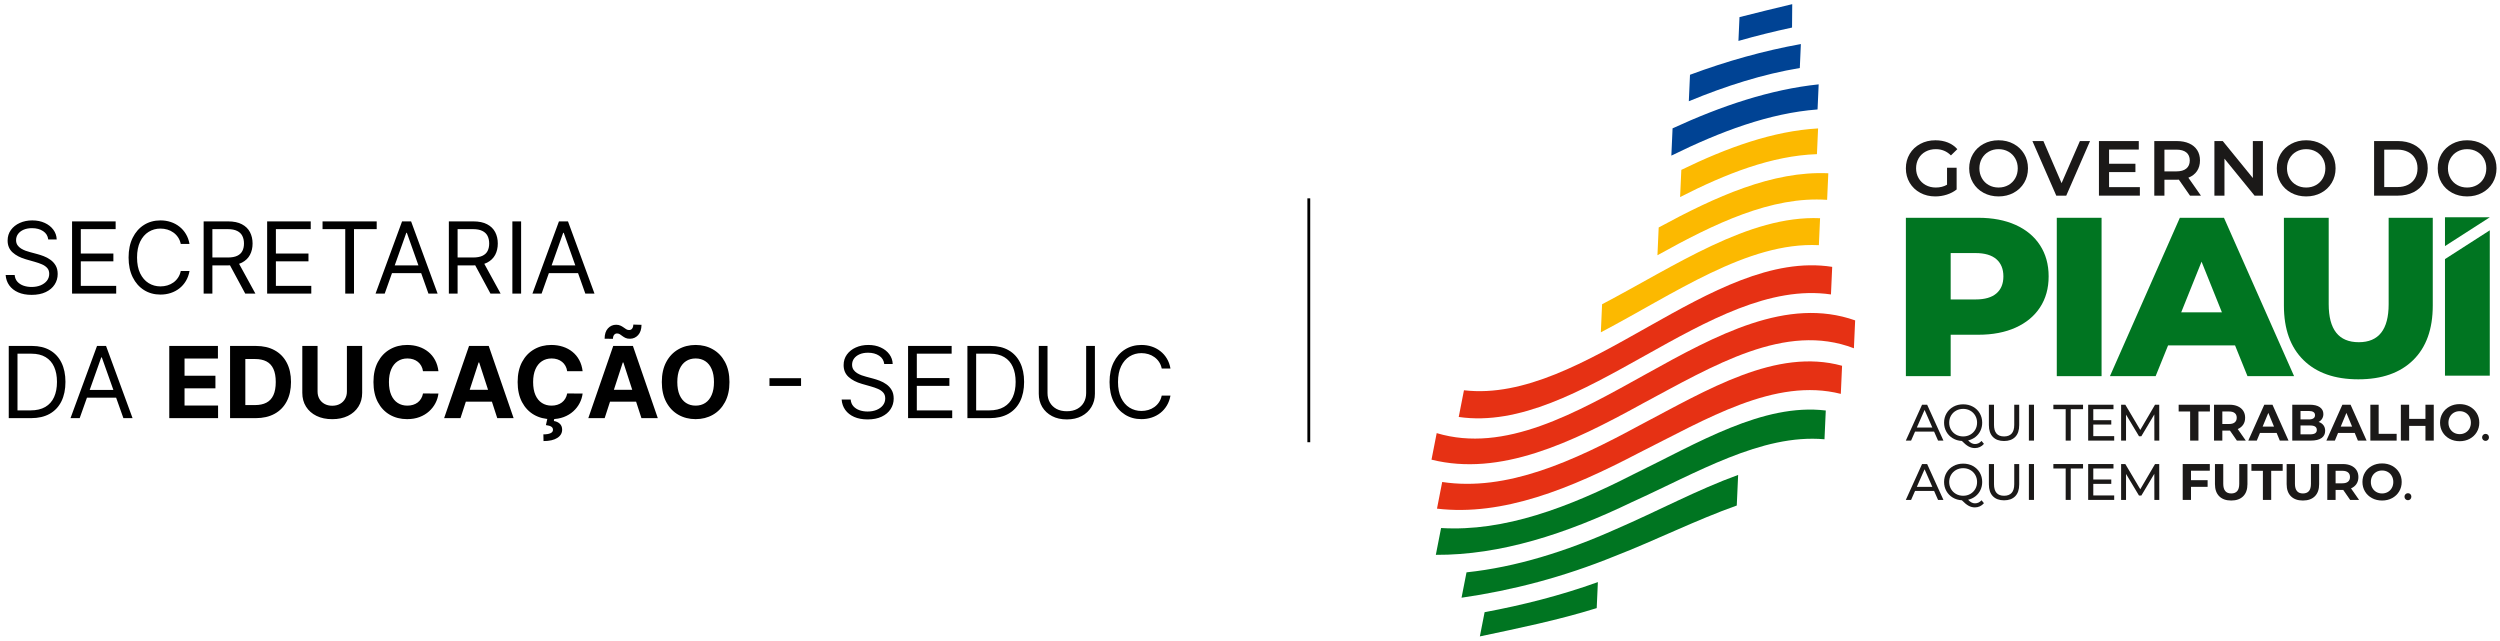 <svg width="281" height="72" viewBox="0 0 281 72" fill="none" xmlns="http://www.w3.org/2000/svg">
<path d="M5.422 26.913C5.374 26.511 5.181 26.199 4.843 25.977C4.505 25.755 4.09 25.645 3.599 25.645C3.239 25.645 2.925 25.703 2.655 25.819C2.388 25.935 2.18 26.095 2.029 26.298C1.881 26.502 1.807 26.733 1.807 26.992C1.807 27.209 1.859 27.395 1.962 27.551C2.067 27.704 2.202 27.832 2.366 27.935C2.53 28.035 2.702 28.119 2.881 28.185C3.061 28.248 3.226 28.3 3.377 28.339L4.201 28.561C4.412 28.617 4.647 28.693 4.906 28.791C5.168 28.889 5.418 29.022 5.655 29.192C5.896 29.358 6.094 29.572 6.25 29.834C6.406 30.095 6.484 30.416 6.484 30.797C6.484 31.235 6.369 31.631 6.139 31.985C5.912 32.34 5.579 32.621 5.14 32.83C4.704 33.038 4.174 33.143 3.551 33.143C2.97 33.143 2.466 33.049 2.041 32.861C1.618 32.674 1.285 32.412 1.042 32.077C0.802 31.741 0.666 31.351 0.634 30.907H1.649C1.675 31.214 1.778 31.468 1.958 31.668C2.14 31.867 2.37 32.014 2.647 32.112C2.927 32.207 3.229 32.255 3.551 32.255C3.926 32.255 4.263 32.194 4.562 32.073C4.86 31.948 5.097 31.777 5.271 31.557C5.445 31.335 5.532 31.077 5.532 30.781C5.532 30.511 5.457 30.292 5.307 30.123C5.156 29.954 4.958 29.816 4.712 29.711C4.466 29.605 4.201 29.512 3.916 29.433L2.917 29.148C2.283 28.966 1.781 28.705 1.411 28.367C1.041 28.029 0.856 27.586 0.856 27.04C0.856 26.585 0.979 26.189 1.225 25.851C1.473 25.51 1.806 25.245 2.223 25.058C2.643 24.868 3.112 24.773 3.63 24.773C4.153 24.773 4.618 24.866 5.025 25.054C5.432 25.239 5.754 25.493 5.992 25.815C6.233 26.137 6.359 26.503 6.373 26.913H5.422ZM8.1 33V24.884H12.998V25.755H9.082V28.498H12.744V29.37H9.082V32.128H13.061V33H8.1ZM21.301 27.42H20.318C20.26 27.137 20.158 26.889 20.013 26.675C19.87 26.461 19.696 26.281 19.49 26.136C19.286 25.988 19.06 25.877 18.812 25.803C18.564 25.729 18.305 25.692 18.035 25.692C17.544 25.692 17.099 25.816 16.7 26.065C16.303 26.313 15.988 26.679 15.752 27.162C15.52 27.646 15.404 28.239 15.404 28.942C15.404 29.645 15.52 30.238 15.752 30.721C15.988 31.205 16.303 31.571 16.7 31.819C17.099 32.067 17.544 32.191 18.035 32.191C18.305 32.191 18.564 32.154 18.812 32.081C19.06 32.007 19.286 31.897 19.49 31.752C19.696 31.604 19.87 31.423 20.013 31.209C20.158 30.992 20.26 30.744 20.318 30.464H21.301C21.227 30.878 21.092 31.25 20.896 31.577C20.701 31.905 20.458 32.184 20.167 32.413C19.877 32.641 19.55 32.814 19.188 32.933C18.829 33.051 18.445 33.111 18.035 33.111C17.343 33.111 16.727 32.942 16.188 32.604C15.649 32.266 15.225 31.785 14.916 31.161C14.607 30.538 14.453 29.798 14.453 28.942C14.453 28.086 14.607 27.346 14.916 26.722C15.225 26.099 15.649 25.618 16.188 25.28C16.727 24.942 17.343 24.773 18.035 24.773C18.445 24.773 18.829 24.832 19.188 24.951C19.55 25.07 19.877 25.244 20.167 25.474C20.458 25.701 20.701 25.979 20.896 26.306C21.092 26.631 21.227 27.003 21.301 27.42ZM22.889 33V24.884H25.631C26.265 24.884 26.786 24.992 27.193 25.209C27.6 25.422 27.901 25.717 28.096 26.092C28.292 26.468 28.39 26.894 28.39 27.372C28.39 27.851 28.292 28.275 28.096 28.645C27.901 29.014 27.601 29.305 27.197 29.516C26.793 29.725 26.276 29.829 25.647 29.829H23.428V28.942H25.616C26.049 28.942 26.398 28.878 26.662 28.752C26.929 28.625 27.122 28.445 27.24 28.213C27.362 27.977 27.423 27.697 27.423 27.372C27.423 27.047 27.362 26.763 27.24 26.52C27.119 26.277 26.925 26.09 26.658 25.958C26.391 25.823 26.038 25.755 25.6 25.755H23.872V33H22.889ZM26.709 29.354L28.707 33H27.565L25.6 29.354H26.709ZM30.027 33V24.884H34.926V25.755H31.01V28.498H34.672V29.37H31.01V32.128H34.989V33H30.027ZM36.254 25.755V24.884H42.341V25.755H39.789V33H38.806V25.755H36.254ZM43.242 33H42.212L45.192 24.884H46.207L49.187 33H48.157L45.731 26.168H45.668L43.242 33ZM43.623 29.829H47.776V30.701H43.623V29.829ZM50.451 33V24.884H53.194C53.828 24.884 54.348 24.992 54.755 25.209C55.162 25.422 55.463 25.717 55.659 26.092C55.854 26.468 55.952 26.894 55.952 27.372C55.952 27.851 55.854 28.275 55.659 28.645C55.463 29.014 55.163 29.305 54.759 29.516C54.355 29.725 53.839 29.829 53.21 29.829H50.99V28.942H53.178C53.611 28.942 53.96 28.878 54.224 28.752C54.491 28.625 54.684 28.445 54.803 28.213C54.924 27.977 54.985 27.697 54.985 27.372C54.985 27.047 54.924 26.763 54.803 26.52C54.681 26.277 54.487 26.09 54.22 25.958C53.953 25.823 53.601 25.755 53.162 25.755H51.434V33H50.451ZM54.272 29.354L56.269 33H55.128L53.162 29.354H54.272ZM58.573 24.884V33H57.59V24.884H58.573ZM60.876 33H59.846L62.826 24.884H63.841L66.821 33H65.79L63.365 26.168H63.302L60.876 33ZM61.257 29.829H65.41V30.701H61.257V29.829ZM3.488 47H0.983V38.884H3.599C4.386 38.884 5.06 39.046 5.62 39.371C6.18 39.693 6.609 40.157 6.908 40.762C7.206 41.364 7.356 42.086 7.356 42.926C7.356 43.771 7.205 44.499 6.904 45.11C6.603 45.717 6.164 46.185 5.588 46.513C5.012 46.837 4.312 47 3.488 47ZM1.966 46.128H3.424C4.095 46.128 4.651 45.999 5.093 45.74C5.534 45.481 5.863 45.112 6.079 44.634C6.296 44.156 6.404 43.586 6.404 42.926C6.404 42.271 6.297 41.707 6.083 41.234C5.869 40.758 5.55 40.394 5.124 40.14C4.699 39.884 4.169 39.755 3.535 39.755H1.966V46.128ZM8.956 47H7.925L10.905 38.884H11.92L14.9 47H13.87L11.444 40.168H11.381L8.956 47ZM9.336 43.83H13.489V44.701H9.336V43.83ZM19.026 47V38.884H24.495V40.298H20.742V42.232H24.214V43.647H20.742V45.585H24.511V47H19.026ZM28.736 47H25.859V38.884H28.76C29.577 38.884 30.279 39.046 30.869 39.371C31.458 39.693 31.911 40.157 32.228 40.762C32.548 41.367 32.708 42.091 32.708 42.934C32.708 43.779 32.548 44.506 32.228 45.114C31.911 45.721 31.455 46.188 30.861 46.513C30.269 46.837 29.561 47 28.736 47ZM27.575 45.53H28.665C29.172 45.53 29.599 45.44 29.945 45.26C30.294 45.078 30.555 44.797 30.73 44.416C30.907 44.033 30.995 43.539 30.995 42.934C30.995 42.334 30.907 41.844 30.73 41.464C30.555 41.083 30.295 40.803 29.949 40.623C29.603 40.444 29.176 40.354 28.669 40.354H27.575V45.53ZM38.992 38.884H40.708V44.154C40.708 44.746 40.567 45.264 40.284 45.708C40.004 46.152 39.612 46.498 39.107 46.746C38.602 46.992 38.014 47.115 37.343 47.115C36.67 47.115 36.08 46.992 35.576 46.746C35.071 46.498 34.679 46.152 34.399 45.708C34.119 45.264 33.979 44.746 33.979 44.154V38.884H35.695V44.008C35.695 44.317 35.762 44.592 35.897 44.832C36.034 45.073 36.227 45.261 36.475 45.399C36.724 45.536 37.013 45.605 37.343 45.605C37.676 45.605 37.966 45.536 38.211 45.399C38.46 45.261 38.651 45.073 38.786 44.832C38.923 44.592 38.992 44.317 38.992 44.008V38.884ZM49.281 41.725H47.545C47.514 41.501 47.449 41.301 47.351 41.127C47.253 40.95 47.128 40.799 46.975 40.675C46.822 40.551 46.644 40.456 46.444 40.389C46.245 40.324 46.03 40.291 45.798 40.291C45.378 40.291 45.012 40.395 44.7 40.603C44.388 40.81 44.146 41.111 43.975 41.507C43.803 41.901 43.717 42.379 43.717 42.942C43.717 43.52 43.803 44.007 43.975 44.4C44.149 44.794 44.392 45.091 44.704 45.292C45.016 45.493 45.376 45.593 45.786 45.593C46.016 45.593 46.228 45.563 46.424 45.502C46.622 45.441 46.798 45.353 46.951 45.236C47.104 45.117 47.231 44.974 47.331 44.804C47.434 44.635 47.506 44.443 47.545 44.226L49.281 44.234C49.236 44.606 49.124 44.966 48.944 45.312C48.767 45.655 48.528 45.963 48.227 46.235C47.928 46.505 47.572 46.719 47.157 46.877C46.745 47.033 46.279 47.111 45.758 47.111C45.034 47.111 44.387 46.947 43.816 46.62C43.248 46.292 42.799 45.818 42.469 45.197C42.141 44.576 41.977 43.824 41.977 42.942C41.977 42.057 42.144 41.304 42.477 40.683C42.809 40.062 43.261 39.589 43.832 39.264C44.403 38.936 45.045 38.773 45.758 38.773C46.228 38.773 46.664 38.839 47.066 38.971C47.47 39.103 47.828 39.296 48.14 39.549C48.452 39.8 48.705 40.108 48.901 40.473C49.099 40.837 49.226 41.255 49.281 41.725ZM51.758 47H49.919L52.721 38.884H54.933L57.731 47H55.892L53.859 40.738H53.795L51.758 47ZM51.643 43.81H55.987V45.149H51.643V43.81ZM65.487 41.725H63.752C63.72 41.501 63.655 41.301 63.557 41.127C63.46 40.95 63.334 40.799 63.181 40.675C63.028 40.551 62.851 40.456 62.65 40.389C62.452 40.324 62.236 40.291 62.004 40.291C61.584 40.291 61.218 40.395 60.906 40.603C60.594 40.81 60.352 41.111 60.181 41.507C60.009 41.901 59.923 42.379 59.923 42.942C59.923 43.52 60.009 44.007 60.181 44.4C60.355 44.794 60.598 45.091 60.91 45.292C61.222 45.493 61.582 45.593 61.992 45.593C62.222 45.593 62.434 45.563 62.63 45.502C62.828 45.441 63.004 45.353 63.157 45.236C63.31 45.117 63.437 44.974 63.538 44.804C63.641 44.635 63.712 44.443 63.752 44.226L65.487 44.234C65.442 44.606 65.33 44.966 65.15 45.312C64.974 45.655 64.734 45.963 64.433 46.235C64.135 46.505 63.778 46.719 63.363 46.877C62.951 47.033 62.485 47.111 61.964 47.111C61.24 47.111 60.593 46.947 60.022 46.62C59.454 46.292 59.005 45.818 58.675 45.197C58.347 44.576 58.183 43.824 58.183 42.942C58.183 42.057 58.35 41.304 58.683 40.683C59.016 40.062 59.467 39.589 60.038 39.264C60.609 38.936 61.251 38.773 61.964 38.773C62.434 38.773 62.87 38.839 63.272 38.971C63.676 39.103 64.034 39.296 64.346 39.549C64.658 39.8 64.911 40.108 65.107 40.473C65.305 40.837 65.432 41.255 65.487 41.725ZM61.54 46.976H62.317L62.254 47.321C62.526 47.363 62.748 47.465 62.919 47.626C63.094 47.787 63.182 48.007 63.185 48.284C63.187 48.678 63.005 48.991 62.638 49.223C62.271 49.458 61.755 49.576 61.092 49.576L61.076 48.823C61.409 48.823 61.67 48.782 61.857 48.7C62.047 48.621 62.147 48.497 62.154 48.328C62.16 48.166 62.098 48.044 61.968 47.959C61.839 47.874 61.636 47.815 61.362 47.781L61.54 46.976ZM67.964 47H66.125L68.927 38.884H71.139L73.937 47H72.098L70.065 40.738H70.001L67.964 47ZM67.849 43.81H72.193V45.149H67.849V43.81ZM68.896 38.083L67.96 38.071C67.96 37.566 68.085 37.179 68.333 36.91C68.581 36.64 68.886 36.504 69.248 36.502C69.433 36.502 69.592 36.532 69.724 36.593C69.856 36.651 69.976 36.72 70.085 36.799C70.193 36.878 70.296 36.948 70.394 37.009C70.491 37.067 70.597 37.096 70.711 37.096C70.864 37.094 70.98 37.037 71.059 36.926C71.141 36.812 71.182 36.664 71.182 36.482L72.106 36.51C72.1 37.009 71.974 37.395 71.725 37.667C71.477 37.936 71.173 38.072 70.814 38.075C70.618 38.078 70.453 38.049 70.318 37.988C70.186 37.927 70.07 37.858 69.97 37.782C69.869 37.703 69.772 37.633 69.676 37.572C69.581 37.511 69.474 37.481 69.355 37.481C69.218 37.481 69.107 37.535 69.022 37.643C68.938 37.751 68.896 37.898 68.896 38.083ZM81.991 42.942C81.991 43.827 81.823 44.58 81.487 45.201C81.154 45.822 80.7 46.296 80.124 46.623C79.551 46.949 78.906 47.111 78.19 47.111C77.469 47.111 76.822 46.947 76.248 46.62C75.675 46.292 75.222 45.818 74.889 45.197C74.556 44.576 74.389 43.824 74.389 42.942C74.389 42.057 74.556 41.304 74.889 40.683C75.222 40.062 75.675 39.589 76.248 39.264C76.822 38.936 77.469 38.773 78.19 38.773C78.906 38.773 79.551 38.936 80.124 39.264C80.7 39.589 81.154 40.062 81.487 40.683C81.823 41.304 81.991 42.057 81.991 42.942ZM80.251 42.942C80.251 42.368 80.165 41.885 79.993 41.491C79.824 41.098 79.585 40.799 79.276 40.596C78.967 40.392 78.605 40.291 78.19 40.291C77.775 40.291 77.413 40.392 77.104 40.596C76.795 40.799 76.555 41.098 76.383 41.491C76.214 41.885 76.129 42.368 76.129 42.942C76.129 43.515 76.214 43.999 76.383 44.392C76.555 44.786 76.795 45.084 77.104 45.288C77.413 45.491 77.775 45.593 78.19 45.593C78.605 45.593 78.967 45.491 79.276 45.288C79.585 45.084 79.824 44.786 79.993 44.392C80.165 43.999 80.251 43.515 80.251 42.942ZM90.039 42.506V43.378H86.488V42.506H90.039ZM99.389 40.913C99.341 40.511 99.148 40.199 98.81 39.977C98.472 39.755 98.057 39.645 97.566 39.645C97.206 39.645 96.892 39.703 96.623 39.819C96.356 39.935 96.147 40.095 95.996 40.298C95.848 40.502 95.774 40.733 95.774 40.992C95.774 41.209 95.826 41.395 95.929 41.551C96.035 41.704 96.169 41.832 96.333 41.935C96.497 42.035 96.669 42.119 96.848 42.185C97.028 42.248 97.193 42.3 97.344 42.339L98.168 42.561C98.379 42.617 98.615 42.693 98.874 42.791C99.135 42.889 99.385 43.022 99.623 43.191C99.863 43.358 100.061 43.572 100.217 43.834C100.373 44.095 100.451 44.416 100.451 44.797C100.451 45.235 100.336 45.631 100.106 45.985C99.879 46.34 99.546 46.621 99.107 46.83C98.671 47.038 98.142 47.143 97.518 47.143C96.937 47.143 96.434 47.049 96.008 46.861C95.585 46.674 95.253 46.412 95.01 46.077C94.769 45.741 94.633 45.351 94.601 44.907H95.616C95.642 45.214 95.745 45.468 95.925 45.668C96.107 45.867 96.337 46.014 96.615 46.112C96.895 46.207 97.196 46.255 97.518 46.255C97.893 46.255 98.23 46.194 98.529 46.073C98.827 45.949 99.064 45.777 99.238 45.557C99.412 45.336 99.5 45.077 99.5 44.781C99.5 44.511 99.424 44.292 99.274 44.123C99.123 43.954 98.925 43.816 98.679 43.711C98.434 43.605 98.168 43.513 97.883 43.433L96.884 43.148C96.25 42.966 95.748 42.705 95.378 42.367C95.008 42.029 94.823 41.586 94.823 41.039C94.823 40.585 94.946 40.189 95.192 39.851C95.44 39.51 95.773 39.245 96.191 39.058C96.611 38.868 97.08 38.773 97.597 38.773C98.121 38.773 98.586 38.866 98.992 39.054C99.399 39.239 99.722 39.493 99.959 39.815C100.2 40.137 100.327 40.503 100.34 40.913H99.389ZM102.067 47V38.884H106.965V39.755H103.05V42.498H106.712V43.37H103.05V46.128H107.029V47H102.067ZM111.241 47H108.737V38.884H111.352C112.14 38.884 112.813 39.046 113.374 39.371C113.934 39.693 114.363 40.157 114.662 40.762C114.96 41.364 115.109 42.086 115.109 42.926C115.109 43.771 114.959 44.499 114.658 45.11C114.356 45.717 113.918 46.185 113.342 46.513C112.766 46.837 112.066 47 111.241 47ZM109.72 46.128H111.178C111.849 46.128 112.405 45.999 112.846 45.74C113.288 45.481 113.617 45.112 113.833 44.634C114.05 44.156 114.158 43.586 114.158 42.926C114.158 42.271 114.051 41.707 113.837 41.234C113.623 40.758 113.304 40.394 112.878 40.14C112.453 39.884 111.923 39.755 111.289 39.755H109.72V46.128ZM122.084 38.884H123.067V44.258C123.067 44.812 122.937 45.308 122.675 45.744C122.416 46.177 122.05 46.519 121.577 46.77C121.104 47.019 120.549 47.143 119.913 47.143C119.276 47.143 118.721 47.019 118.248 46.77C117.775 46.519 117.408 46.177 117.146 45.744C116.888 45.308 116.758 44.812 116.758 44.258V38.884H117.741V44.178C117.741 44.575 117.828 44.927 118.002 45.236C118.177 45.543 118.425 45.785 118.748 45.962C119.073 46.136 119.461 46.223 119.913 46.223C120.364 46.223 120.753 46.136 121.078 45.962C121.403 45.785 121.651 45.543 121.823 45.236C121.997 44.927 122.084 44.575 122.084 44.178V38.884ZM131.561 41.42H130.578C130.52 41.137 130.419 40.889 130.273 40.675C130.131 40.461 129.956 40.281 129.75 40.136C129.547 39.988 129.321 39.877 129.072 39.803C128.824 39.729 128.565 39.692 128.296 39.692C127.804 39.692 127.359 39.816 126.96 40.065C126.564 40.313 126.248 40.679 126.013 41.162C125.78 41.646 125.664 42.239 125.664 42.942C125.664 43.645 125.78 44.238 126.013 44.721C126.248 45.205 126.564 45.571 126.96 45.819C127.359 46.067 127.804 46.191 128.296 46.191C128.565 46.191 128.824 46.154 129.072 46.081C129.321 46.007 129.547 45.897 129.75 45.752C129.956 45.604 130.131 45.423 130.273 45.209C130.419 44.992 130.52 44.744 130.578 44.464H131.561C131.487 44.878 131.353 45.25 131.157 45.577C130.962 45.905 130.718 46.184 130.428 46.413C130.137 46.641 129.811 46.814 129.449 46.933C129.09 47.051 128.705 47.111 128.296 47.111C127.603 47.111 126.988 46.942 126.449 46.604C125.91 46.266 125.486 45.785 125.177 45.161C124.868 44.538 124.713 43.798 124.713 42.942C124.713 42.086 124.868 41.346 125.177 40.722C125.486 40.099 125.91 39.618 126.449 39.28C126.988 38.942 127.603 38.773 128.296 38.773C128.705 38.773 129.09 38.832 129.449 38.951C129.811 39.07 130.137 39.244 130.428 39.474C130.718 39.701 130.962 39.979 131.157 40.306C131.353 40.631 131.487 41.002 131.561 41.42Z" fill="black"/>
<line x1="147.11" y1="22.294" x2="147.11" y2="49.706" stroke="black" stroke-width="0.32"/>
<path fill-rule="evenodd" clip-rule="evenodd" d="M187.86 17.492C193.382 14.775 198.874 12.713 204.293 12.302C204.335 11.354 204.377 10.413 204.419 9.481C198.993 10.051 193.51 11.889 187.997 14.425C187.951 15.445 187.906 16.468 187.86 17.492Z" fill="#004394"/>
<path fill-rule="evenodd" clip-rule="evenodd" d="M204.353 14.434C199.285 14.725 194.148 16.579 188.981 19.093C188.936 20.108 188.89 21.126 188.844 22.148C194.017 19.508 199.161 17.499 204.224 17.327C204.267 16.355 204.31 15.391 204.353 14.434Z" fill="#FCB900"/>
<path fill-rule="evenodd" clip-rule="evenodd" d="M186.297 28.689C192.721 25.117 199.123 22.034 205.368 22.463C205.413 21.46 205.458 20.465 205.502 19.475C199.25 19.195 192.856 22.082 186.436 25.569C186.39 26.608 186.343 27.648 186.297 28.689Z" fill="#FCB900"/>
<path fill-rule="evenodd" clip-rule="evenodd" d="M205.939 29.995C205.893 31.024 205.847 32.057 205.8 33.096C192.148 31.096 177.613 48.857 163.961 46.867L164.549 43.867C178.069 45.438 192.443 27.888 205.939 29.995Z" fill="#E63114"/>
<path fill-rule="evenodd" clip-rule="evenodd" d="M208.519 36.012C208.472 37.057 208.426 38.102 208.379 39.147C200.671 36.18 192.61 41.091 184.578 45.385C176.582 49.793 168.613 53.59 160.9 51.666L161.484 48.683C176.769 53.26 193.27 30.626 208.519 36.012Z" fill="#E63114"/>
<path fill-rule="evenodd" clip-rule="evenodd" d="M207.049 41.112C207.003 42.163 206.955 43.216 206.908 44.271C199.509 42.398 191.816 47.101 184.163 50.929C176.529 54.921 168.933 58.044 161.517 57.172L162.103 54.175C169.359 55.274 176.816 51.86 184.303 47.8C191.965 43.776 199.658 39.078 207.049 41.112Z" fill="#E63114"/>
<path fill-rule="evenodd" clip-rule="evenodd" d="M179.601 65.428C179.557 66.407 179.514 67.382 179.47 68.352C175.079 69.716 170.708 70.605 166.336 71.532L166.87 68.81C171.098 68.02 175.339 66.959 179.601 65.428Z" fill="#007521"/>
<path fill-rule="evenodd" clip-rule="evenodd" d="M205.073 49.374C197.994 48.745 190.691 53.16 183.438 56.434C176.016 60.015 168.647 62.404 161.387 62.365L161.977 59.35C169.068 59.782 176.301 57.041 183.577 53.322C190.841 49.794 198.149 45.292 205.217 46.141L205.073 49.374Z" fill="#007521"/>
<path fill-rule="evenodd" clip-rule="evenodd" d="M195.213 56.821C190.657 58.438 186.07 60.738 181.507 62.508C175.728 64.86 169.988 66.361 164.277 67.183L164.836 64.332C170.392 63.742 176 61.993 181.642 59.471C186.214 57.503 190.809 55.029 195.367 53.381L195.213 56.821Z" fill="#007521"/>
<path fill-rule="evenodd" clip-rule="evenodd" d="M202.418 4.951C202.378 5.839 202.338 6.737 202.298 7.645C198.165 8.33 194.003 9.65 189.823 11.378L189.956 8.404C194.128 6.853 198.282 5.697 202.418 4.951Z" fill="#004394"/>
<path fill-rule="evenodd" clip-rule="evenodd" d="M195.519 1.924C197.495 1.413 199.471 0.945 201.447 0.467C201.439 1.335 201.432 2.212 201.425 3.097C199.417 3.531 197.409 4.025 195.4 4.6L195.519 1.924Z" fill="#004394"/>
<path fill-rule="evenodd" clip-rule="evenodd" d="M204.441 27.558C196.436 27.157 188.149 33.05 179.934 37.352L180.075 34.198C188.29 29.888 196.568 24.184 204.576 24.527C204.531 25.53 204.486 26.541 204.441 27.558Z" fill="#FCB900"/>
<path fill-rule="evenodd" clip-rule="evenodd" d="M217.393 48.515H215.251L214.807 49.523H214.214L216.04 45.491H216.61L218.442 49.523H217.837L217.393 48.515ZM217.192 48.054L216.322 46.078L215.452 48.054H217.192Z" fill="#1B1918"/>
<path fill-rule="evenodd" clip-rule="evenodd" d="M222.995 49.891C222.864 50.045 222.713 50.162 222.54 50.243C222.367 50.323 222.181 50.364 221.981 50.364C221.728 50.364 221.491 50.303 221.27 50.182C221.049 50.061 220.797 49.855 220.513 49.563C220.133 49.544 219.79 49.442 219.485 49.258C219.179 49.073 218.941 48.829 218.771 48.523C218.6 48.218 218.514 47.879 218.514 47.507C218.514 47.119 218.607 46.768 218.793 46.453C218.98 46.138 219.236 45.891 219.562 45.713C219.889 45.534 220.255 45.445 220.663 45.445C221.065 45.445 221.43 45.534 221.757 45.713C222.083 45.891 222.338 46.137 222.523 46.45C222.707 46.763 222.799 47.115 222.799 47.507C222.799 47.837 222.733 48.141 222.6 48.417C222.468 48.693 222.282 48.926 222.042 49.114C221.802 49.302 221.526 49.432 221.215 49.505C221.35 49.647 221.479 49.75 221.604 49.813C221.729 49.877 221.857 49.909 221.987 49.909C222.271 49.909 222.517 49.793 222.724 49.563L222.995 49.891ZM219.294 48.299C219.431 48.535 219.619 48.72 219.859 48.855C220.099 48.989 220.367 49.056 220.663 49.056C220.954 49.056 221.219 48.989 221.457 48.855C221.695 48.72 221.883 48.535 222.019 48.299C222.155 48.063 222.223 47.799 222.223 47.507C222.223 47.215 222.155 46.951 222.019 46.715C221.883 46.479 221.695 46.294 221.457 46.159C221.219 46.025 220.954 45.958 220.663 45.958C220.367 45.958 220.099 46.025 219.859 46.159C219.619 46.294 219.431 46.479 219.294 46.715C219.158 46.951 219.09 47.215 219.09 47.507C219.09 47.799 219.158 48.063 219.294 48.299Z" fill="#1B1918"/>
<path fill-rule="evenodd" clip-rule="evenodd" d="M223.999 49.108C223.7 48.801 223.55 48.359 223.55 47.783V45.491H224.126V47.76C224.126 48.624 224.504 49.056 225.26 49.056C225.629 49.056 225.911 48.95 226.107 48.736C226.303 48.523 226.401 48.198 226.401 47.76V45.491H226.959V47.783C226.959 48.363 226.81 48.806 226.51 49.111C226.211 49.416 225.792 49.569 225.255 49.569C224.717 49.569 224.298 49.415 223.999 49.108Z" fill="#1B1918"/>
<path fill-rule="evenodd" clip-rule="evenodd" d="M228.046 45.491H228.622V49.523H228.046V45.491Z" fill="#1B1918"/>
<path fill-rule="evenodd" clip-rule="evenodd" d="M232.182 45.992H230.799V45.491H234.134V45.992H232.752V49.523H232.182V45.992Z" fill="#1B1918"/>
<path fill-rule="evenodd" clip-rule="evenodd" d="M237.636 49.022V49.523H234.71V45.491H237.555V45.992H235.286V47.23H237.308V47.72H235.286V49.022H237.636Z" fill="#1B1918"/>
<path fill-rule="evenodd" clip-rule="evenodd" d="M242.151 49.523L242.145 46.585L240.688 49.033H240.423L238.966 46.603V49.523H238.413V45.491H238.886L240.567 48.325L242.226 45.491H242.698L242.704 49.523H242.151Z" fill="#1B1918"/>
<path fill-rule="evenodd" clip-rule="evenodd" d="M246.171 46.251H244.881V45.491H248.394V46.251H247.105V49.523H246.171V46.251Z" fill="#1B1918"/>
<path fill-rule="evenodd" clip-rule="evenodd" d="M251.425 49.523L250.648 48.4H250.602H249.79V49.523H248.856V45.491H250.602C250.959 45.491 251.269 45.551 251.532 45.67C251.795 45.789 251.998 45.958 252.14 46.177C252.282 46.395 252.353 46.654 252.353 46.954C252.353 47.253 252.281 47.512 252.137 47.728C251.993 47.946 251.788 48.111 251.523 48.227L252.427 49.523H251.425ZM251.189 46.433C251.043 46.312 250.83 46.251 250.55 46.251H249.79V47.657H250.55C250.83 47.657 251.043 47.595 251.189 47.472C251.335 47.349 251.408 47.177 251.408 46.954C251.408 46.727 251.335 46.554 251.189 46.433Z" fill="#1B1918"/>
<path fill-rule="evenodd" clip-rule="evenodd" d="M255.893 48.659H254.021L253.664 49.523H252.708L254.505 45.491H255.426L257.229 49.523H256.249L255.893 48.659ZM255.599 47.95L254.959 46.407L254.32 47.95H255.599Z" fill="#1B1918"/>
<path fill-rule="evenodd" clip-rule="evenodd" d="M261.153 47.792C261.283 47.963 261.348 48.173 261.348 48.422C261.348 48.776 261.211 49.047 260.937 49.237C260.662 49.428 260.262 49.523 259.736 49.523H257.651V45.491H259.621C260.112 45.491 260.49 45.585 260.753 45.773C261.015 45.961 261.147 46.217 261.147 46.539C261.147 46.735 261.1 46.91 261.006 47.063C260.912 47.217 260.78 47.338 260.612 47.426C260.842 47.499 261.022 47.621 261.153 47.792ZM258.578 46.194V47.144H259.506C259.736 47.144 259.911 47.104 260.03 47.023C260.149 46.942 260.208 46.824 260.208 46.666C260.208 46.509 260.149 46.39 260.03 46.312C259.911 46.233 259.736 46.194 259.506 46.194H258.578ZM260.223 48.699C260.347 48.618 260.41 48.493 260.41 48.325C260.41 47.991 260.162 47.824 259.667 47.824H258.578V48.82H259.667C259.913 48.82 260.098 48.78 260.223 48.699Z" fill="#1B1918"/>
<path fill-rule="evenodd" clip-rule="evenodd" d="M264.67 48.659H262.798L262.441 49.523H261.485L263.282 45.491H264.204L266.007 49.523H265.027L264.67 48.659ZM264.376 47.95L263.737 46.407L263.098 47.95H264.376Z" fill="#1B1918"/>
<path fill-rule="evenodd" clip-rule="evenodd" d="M266.428 45.491H267.361V48.762H269.383V49.523H266.428V45.491Z" fill="#1B1918"/>
<path fill-rule="evenodd" clip-rule="evenodd" d="M273.554 45.491V49.523H272.621V47.87H270.789V49.523H269.856V45.491H270.789V47.081H272.621V45.491H273.554Z" fill="#1B1918"/>
<path fill-rule="evenodd" clip-rule="evenodd" d="M275.335 49.321C274.999 49.141 274.736 48.892 274.546 48.575C274.356 48.258 274.261 47.903 274.261 47.507C274.261 47.111 274.356 46.755 274.546 46.439C274.736 46.122 274.999 45.873 275.335 45.692C275.671 45.512 276.048 45.422 276.467 45.422C276.885 45.422 277.262 45.512 277.596 45.692C277.93 45.873 278.193 46.122 278.385 46.439C278.576 46.755 278.673 47.111 278.673 47.507C278.673 47.903 278.576 48.258 278.385 48.575C278.193 48.892 277.93 49.141 277.596 49.321C277.262 49.502 276.885 49.592 276.467 49.592C276.048 49.592 275.671 49.502 275.335 49.321ZM277.112 48.633C277.304 48.523 277.454 48.371 277.564 48.175C277.673 47.979 277.728 47.756 277.728 47.507C277.728 47.257 277.673 47.035 277.564 46.839C277.454 46.643 277.304 46.49 277.112 46.381C276.92 46.271 276.705 46.217 276.467 46.217C276.229 46.217 276.014 46.271 275.822 46.381C275.63 46.49 275.479 46.643 275.37 46.839C275.26 47.035 275.206 47.257 275.206 47.507C275.206 47.756 275.26 47.979 275.37 48.175C275.479 48.371 275.63 48.523 275.822 48.633C276.014 48.742 276.229 48.797 276.467 48.797C276.705 48.797 276.92 48.742 277.112 48.633Z" fill="#1B1918"/>
<path fill-rule="evenodd" clip-rule="evenodd" d="M279.102 49.445C279.026 49.37 278.987 49.275 278.987 49.16C278.987 49.049 279.026 48.955 279.102 48.88C279.179 48.806 279.271 48.768 279.379 48.768C279.486 48.768 279.577 48.804 279.65 48.877C279.723 48.951 279.759 49.045 279.759 49.16C279.759 49.275 279.722 49.37 279.647 49.445C279.572 49.52 279.483 49.557 279.379 49.557C279.271 49.557 279.179 49.52 279.102 49.445Z" fill="#1B1918"/>
<path fill-rule="evenodd" clip-rule="evenodd" d="M217.393 55.182H215.251L214.807 56.19H214.214L216.04 52.158H216.61L218.442 56.19H217.837L217.393 55.182ZM217.192 54.721L216.322 52.745L215.452 54.721H217.192Z" fill="#1B1918"/>
<path fill-rule="evenodd" clip-rule="evenodd" d="M222.995 56.558C222.864 56.712 222.713 56.829 222.54 56.91C222.367 56.99 222.181 57.031 221.981 57.031C221.728 57.031 221.491 56.97 221.27 56.849C221.049 56.728 220.797 56.522 220.513 56.23C220.133 56.211 219.79 56.109 219.485 55.925C219.179 55.74 218.941 55.496 218.771 55.19C218.6 54.885 218.514 54.546 218.514 54.174C218.514 53.786 218.607 53.434 218.793 53.12C218.98 52.805 219.236 52.558 219.562 52.38C219.889 52.201 220.255 52.112 220.663 52.112C221.065 52.112 221.43 52.201 221.757 52.38C222.083 52.558 222.338 52.804 222.523 53.117C222.707 53.43 222.799 53.782 222.799 54.174C222.799 54.504 222.733 54.807 222.6 55.084C222.468 55.36 222.282 55.593 222.042 55.781C221.802 55.969 221.526 56.099 221.215 56.172C221.35 56.314 221.479 56.417 221.604 56.48C221.729 56.544 221.857 56.575 221.987 56.575C222.271 56.575 222.517 56.46 222.724 56.23L222.995 56.558ZM219.294 54.966C219.431 55.202 219.619 55.387 219.859 55.522C220.099 55.656 220.367 55.723 220.663 55.723C220.954 55.723 221.219 55.656 221.457 55.522C221.695 55.387 221.883 55.202 222.019 54.966C222.155 54.73 222.223 54.465 222.223 54.174C222.223 53.882 222.155 53.618 222.019 53.382C221.883 53.146 221.695 52.961 221.457 52.826C221.219 52.692 220.954 52.624 220.663 52.624C220.367 52.624 220.099 52.692 219.859 52.826C219.619 52.961 219.431 53.146 219.294 53.382C219.158 53.618 219.09 53.882 219.09 54.174C219.09 54.465 219.158 54.73 219.294 54.966Z" fill="#1B1918"/>
<path fill-rule="evenodd" clip-rule="evenodd" d="M223.999 55.775C223.7 55.468 223.55 55.026 223.55 54.45V52.158H224.126V54.427C224.126 55.291 224.504 55.723 225.26 55.723C225.629 55.723 225.911 55.617 226.107 55.403C226.303 55.19 226.401 54.865 226.401 54.427V52.158H226.959V54.45C226.959 55.03 226.81 55.472 226.51 55.778C226.211 56.083 225.792 56.236 225.255 56.236C224.717 56.236 224.298 56.082 223.999 55.775Z" fill="#1B1918"/>
<path fill-rule="evenodd" clip-rule="evenodd" d="M228.046 52.158H228.622V56.19H228.046V52.158Z" fill="#1B1918"/>
<path fill-rule="evenodd" clip-rule="evenodd" d="M232.182 52.659H230.799V52.158H234.134V52.659H232.752V56.19H232.182V52.659Z" fill="#1B1918"/>
<path fill-rule="evenodd" clip-rule="evenodd" d="M237.636 55.688V56.19H234.71V52.158H237.555V52.659H235.286V53.897H237.308V54.387H235.286V55.688H237.636Z" fill="#1B1918"/>
<path fill-rule="evenodd" clip-rule="evenodd" d="M242.151 56.19L242.145 53.252L240.688 55.7H240.423L238.966 53.27V56.19H238.413V52.158H238.886L240.567 54.992L242.226 52.158H242.698L242.704 56.19H242.151Z" fill="#1B1918"/>
<path fill-rule="evenodd" clip-rule="evenodd" d="M246.269 52.907V53.972H248.135V54.721H246.269V56.19H245.336V52.158H248.383V52.907H246.269Z" fill="#1B1918"/>
<path fill-rule="evenodd" clip-rule="evenodd" d="M249.442 55.781C249.122 55.462 248.961 55.007 248.961 54.416V52.158H249.894V54.381C249.894 55.103 250.194 55.464 250.793 55.464C251.084 55.464 251.307 55.377 251.461 55.202C251.614 55.027 251.691 54.754 251.691 54.381V52.158H252.613V54.416C252.613 55.007 252.453 55.462 252.132 55.781C251.811 56.099 251.363 56.259 250.787 56.259C250.211 56.259 249.763 56.099 249.442 55.781Z" fill="#1B1918"/>
<path fill-rule="evenodd" clip-rule="evenodd" d="M254.349 52.918H253.06V52.158H256.573V52.918H255.283V56.19H254.349V52.918Z" fill="#1B1918"/>
<path fill-rule="evenodd" clip-rule="evenodd" d="M257.5 55.781C257.179 55.462 257.019 55.007 257.019 54.416V52.158H257.952V54.381C257.952 55.103 258.252 55.464 258.85 55.464C259.142 55.464 259.365 55.377 259.519 55.202C259.672 55.027 259.749 54.754 259.749 54.381V52.158H260.671V54.416C260.671 55.007 260.51 55.462 260.189 55.781C259.869 56.099 259.421 56.259 258.845 56.259C258.269 56.259 257.82 56.099 257.5 55.781Z" fill="#1B1918"/>
<path fill-rule="evenodd" clip-rule="evenodd" d="M264.157 56.19L263.379 55.066H263.333H262.521V56.19H261.588V52.158H263.333C263.69 52.158 264 52.218 264.263 52.337C264.526 52.456 264.729 52.624 264.871 52.843C265.013 53.062 265.084 53.321 265.084 53.621C265.084 53.92 265.012 54.179 264.868 54.395C264.724 54.612 264.52 54.779 264.255 54.894L265.159 56.19H264.157ZM263.921 53.1C263.775 52.979 263.562 52.918 263.281 52.918H262.521V54.323H263.281C263.562 54.323 263.775 54.262 263.921 54.139C264.066 54.016 264.139 53.844 264.139 53.621C264.139 53.394 264.066 53.221 263.921 53.1Z" fill="#1B1918"/>
<path fill-rule="evenodd" clip-rule="evenodd" d="M266.614 55.988C266.277 55.808 266.014 55.559 265.824 55.242C265.634 54.925 265.539 54.569 265.539 54.174C265.539 53.778 265.634 53.422 265.824 53.105C266.014 52.789 266.277 52.54 266.614 52.359C266.949 52.179 267.327 52.089 267.745 52.089C268.164 52.089 268.54 52.179 268.874 52.359C269.208 52.54 269.471 52.789 269.663 53.105C269.855 53.422 269.951 53.778 269.951 54.174C269.951 54.569 269.855 54.925 269.663 55.242C269.471 55.559 269.208 55.808 268.874 55.988C268.54 56.169 268.164 56.259 267.745 56.259C267.327 56.259 266.949 56.169 266.614 55.988ZM268.39 55.3C268.582 55.19 268.733 55.038 268.842 54.842C268.952 54.646 269.007 54.423 269.007 54.174C269.007 53.924 268.952 53.701 268.842 53.505C268.733 53.31 268.582 53.157 268.39 53.048C268.198 52.938 267.983 52.884 267.745 52.884C267.507 52.884 267.292 52.938 267.1 53.048C266.908 53.157 266.757 53.31 266.648 53.505C266.539 53.701 266.484 53.924 266.484 54.174C266.484 54.423 266.539 54.646 266.648 54.842C266.757 55.038 266.908 55.19 267.1 55.3C267.292 55.409 267.507 55.464 267.745 55.464C267.983 55.464 268.198 55.409 268.39 55.3Z" fill="#1B1918"/>
<path fill-rule="evenodd" clip-rule="evenodd" d="M270.38 56.112C270.303 56.037 270.265 55.942 270.265 55.827C270.265 55.716 270.303 55.622 270.38 55.547C270.457 55.472 270.549 55.435 270.657 55.435C270.764 55.435 270.854 55.471 270.927 55.544C271 55.617 271.037 55.712 271.037 55.827C271.037 55.942 270.999 56.037 270.925 56.112C270.85 56.187 270.76 56.224 270.657 56.224C270.549 56.224 270.457 56.187 270.38 56.112Z" fill="#1B1918"/>
<path fill-rule="evenodd" clip-rule="evenodd" d="M216.442 17.038C216.777 16.857 217.162 16.766 217.594 16.766C218.254 16.766 218.818 17 219.285 17.468L220.004 16.766C219.718 16.439 219.364 16.191 218.944 16.021C218.523 15.852 218.055 15.767 217.541 15.767C216.91 15.767 216.342 15.903 215.837 16.175C215.331 16.447 214.935 16.822 214.649 17.301C214.363 17.78 214.22 18.32 214.22 18.922C214.22 19.524 214.363 20.065 214.649 20.544C214.935 21.023 215.33 21.398 215.832 21.67C216.335 21.942 216.899 22.078 217.524 22.078C217.968 22.078 218.4 22.01 218.821 21.876C219.242 21.741 219.61 21.549 219.925 21.297V18.852H218.847V20.763C218.485 20.973 218.064 21.078 217.585 21.078C217.159 21.078 216.777 20.985 216.442 20.798C216.105 20.611 215.842 20.354 215.653 20.026C215.463 19.699 215.368 19.331 215.368 18.922C215.368 18.501 215.463 18.128 215.653 17.8C215.842 17.473 216.105 17.219 216.442 17.038Z" fill="#1B1918"/>
<path fill-rule="evenodd" clip-rule="evenodd" d="M226.332 16.175C225.829 15.903 225.265 15.767 224.64 15.767C224.015 15.767 223.451 15.903 222.949 16.175C222.446 16.447 222.051 16.823 221.765 17.305C221.479 17.787 221.336 18.326 221.336 18.922C221.336 19.518 221.479 20.057 221.765 20.539C222.051 21.021 222.446 21.398 222.949 21.67C223.451 21.942 224.015 22.078 224.64 22.078C225.265 22.078 225.829 21.942 226.332 21.67C226.834 21.398 227.228 21.023 227.515 20.544C227.801 20.065 227.944 19.524 227.944 18.922C227.944 18.32 227.801 17.78 227.515 17.301C227.228 16.822 226.834 16.447 226.332 16.175ZM226.516 20.031C226.329 20.361 226.072 20.618 225.744 20.802C225.417 20.986 225.049 21.078 224.64 21.078C224.231 21.078 223.863 20.986 223.536 20.802C223.208 20.618 222.952 20.361 222.764 20.031C222.578 19.701 222.484 19.331 222.484 18.922C222.484 18.513 222.578 18.144 222.764 17.814C222.952 17.484 223.208 17.226 223.536 17.043C223.863 16.858 224.231 16.766 224.64 16.766C225.049 16.766 225.417 16.858 225.744 17.043C226.072 17.226 226.329 17.484 226.516 17.814C226.703 18.144 226.796 18.513 226.796 18.922C226.796 19.331 226.703 19.701 226.516 20.031Z" fill="#1B1918"/>
<path fill-rule="evenodd" clip-rule="evenodd" d="M231.721 20.588L229.679 15.855H228.443L231.125 21.99H232.247L234.92 15.855H233.781L231.721 20.588Z" fill="#1B1918"/>
<path fill-rule="evenodd" clip-rule="evenodd" d="M237.059 19.343H240.022V18.405H237.059V16.81H240.398V15.855H235.92V21.99H240.521V21.034H237.059V19.343Z" fill="#1B1918"/>
<path fill-rule="evenodd" clip-rule="evenodd" d="M246.941 19.229C247.165 18.896 247.278 18.499 247.278 18.037C247.278 17.587 247.173 17.199 246.963 16.871C246.752 16.544 246.45 16.293 246.055 16.118C245.661 15.943 245.198 15.855 244.666 15.855H242.142V21.99H243.282V20.202H244.666C244.771 20.202 244.85 20.199 244.903 20.193L246.156 21.99H247.383L245.972 19.974C246.393 19.81 246.716 19.562 246.941 19.229ZM244.614 19.264H243.282V16.819H244.614C245.11 16.819 245.487 16.924 245.744 17.134C246.001 17.345 246.13 17.646 246.13 18.037C246.13 18.428 246.001 18.731 245.744 18.944C245.487 19.157 245.11 19.264 244.614 19.264Z" fill="#1B1918"/>
<path fill-rule="evenodd" clip-rule="evenodd" d="M253.22 20.009L249.837 15.855H248.899V21.99H250.03V17.835L253.413 21.99H254.351V15.855H253.22V20.009Z" fill="#1B1918"/>
<path fill-rule="evenodd" clip-rule="evenodd" d="M260.906 16.175C260.404 15.903 259.84 15.767 259.215 15.767C258.589 15.767 258.026 15.903 257.524 16.175C257.021 16.447 256.626 16.823 256.34 17.305C256.054 17.787 255.911 18.326 255.911 18.922C255.911 19.518 256.054 20.057 256.34 20.539C256.626 21.021 257.021 21.398 257.524 21.67C258.026 21.942 258.589 22.078 259.215 22.078C259.84 22.078 260.404 21.942 260.906 21.67C261.409 21.398 261.803 21.023 262.089 20.544C262.376 20.065 262.519 19.524 262.519 18.922C262.519 18.32 262.376 17.78 262.089 17.301C261.803 16.822 261.409 16.447 260.906 16.175ZM261.09 20.031C260.903 20.361 260.646 20.618 260.319 20.802C259.992 20.986 259.624 21.078 259.215 21.078C258.806 21.078 258.438 20.986 258.111 20.802C257.783 20.618 257.526 20.361 257.339 20.031C257.152 19.701 257.059 19.331 257.059 18.922C257.059 18.513 257.152 18.144 257.339 17.814C257.526 17.484 257.783 17.226 258.111 17.043C258.438 16.858 258.806 16.766 259.215 16.766C259.624 16.766 259.992 16.858 260.319 17.043C260.646 17.226 260.903 17.484 261.09 17.814C261.277 18.144 261.371 18.513 261.371 18.922C261.371 19.331 261.277 19.701 261.09 20.031Z" fill="#1B1918"/>
<path fill-rule="evenodd" clip-rule="evenodd" d="M271.274 16.236C270.766 15.982 270.184 15.855 269.53 15.855H266.848V21.99H269.53C270.184 21.99 270.766 21.863 271.274 21.609C271.782 21.354 272.177 20.995 272.457 20.53C272.738 20.066 272.878 19.53 272.878 18.922C272.878 18.314 272.738 17.779 272.457 17.314C272.177 16.85 271.782 16.49 271.274 16.236ZM271.454 20.031C271.27 20.349 271.007 20.595 270.665 20.767C270.323 20.939 269.927 21.026 269.478 21.026H267.988V16.819H269.478C269.927 16.819 270.323 16.905 270.665 17.077C271.007 17.25 271.27 17.495 271.454 17.814C271.638 18.132 271.73 18.501 271.73 18.922C271.73 19.343 271.638 19.712 271.454 20.031Z" fill="#1B1918"/>
<path fill-rule="evenodd" clip-rule="evenodd" d="M280.179 17.301C279.893 16.822 279.498 16.447 278.996 16.175C278.493 15.903 277.929 15.767 277.304 15.767C276.679 15.767 276.115 15.903 275.613 16.175C275.11 16.447 274.715 16.823 274.429 17.305C274.143 17.787 274 18.326 274 18.922C274 19.518 274.143 20.057 274.429 20.539C274.715 21.021 275.11 21.398 275.613 21.67C276.115 21.942 276.679 22.078 277.304 22.078C277.929 22.078 278.493 21.942 278.996 21.67C279.498 21.398 279.893 21.023 280.179 20.544C280.465 20.065 280.608 19.524 280.608 18.922C280.608 18.32 280.465 17.78 280.179 17.301ZM279.18 20.031C278.993 20.361 278.736 20.618 278.408 20.802C278.081 20.986 277.713 21.078 277.304 21.078C276.895 21.078 276.527 20.986 276.2 20.802C275.873 20.618 275.616 20.361 275.428 20.031C275.242 19.701 275.148 19.331 275.148 18.922C275.148 18.513 275.242 18.144 275.428 17.814C275.616 17.484 275.873 17.226 276.2 17.042C276.527 16.858 276.895 16.766 277.304 16.766C277.713 16.766 278.081 16.858 278.408 17.042C278.736 17.226 278.993 17.484 279.18 17.814C279.367 18.144 279.46 18.513 279.46 18.922C279.46 19.331 279.367 19.701 279.18 20.031Z" fill="#1B1918"/>
<path fill-rule="evenodd" clip-rule="evenodd" d="M226.554 25.28C227.74 25.814 228.656 26.576 229.3 27.568C229.944 28.56 230.267 29.726 230.267 31.065C230.267 32.404 229.944 33.565 229.3 34.548C228.656 35.532 227.74 36.29 226.554 36.824C225.367 37.358 223.969 37.625 222.358 37.625H219.256V42.279H214.221V24.479H222.358C223.969 24.479 225.367 24.746 226.554 25.28ZM224.392 32.984C224.918 32.535 225.181 31.896 225.181 31.065C225.181 30.234 224.918 29.59 224.392 29.132C223.867 28.675 223.087 28.445 222.053 28.445H219.256V33.658H222.053C223.087 33.658 223.867 33.434 224.392 32.984Z" fill="#007521"/>
<path fill-rule="evenodd" clip-rule="evenodd" d="M231.182 24.479H236.216V42.279H231.182V24.479Z" fill="#007521"/>
<path fill-rule="evenodd" clip-rule="evenodd" d="M251.219 38.82H243.692L242.293 42.279H237.157L245.014 24.479H249.973L257.855 42.279H252.617L251.219 38.82ZM249.744 35.108L247.455 29.412L245.167 35.108H249.744Z" fill="#007521"/>
<path fill-rule="evenodd" clip-rule="evenodd" d="M258.911 40.473C257.444 39.032 256.711 36.99 256.711 34.345V24.479H261.746V34.192C261.746 37.041 262.873 38.464 265.128 38.464C267.365 38.464 268.484 37.041 268.484 34.192V24.479H273.443V34.345C273.443 36.99 272.709 39.032 271.243 40.473C269.777 41.914 267.721 42.635 265.077 42.635C262.432 42.635 260.377 41.914 258.911 40.473Z" fill="#007521"/>
<path fill-rule="evenodd" clip-rule="evenodd" d="M279.851 24.424H274.816V27.66L279.851 24.424Z" fill="#007521"/>
<path fill-rule="evenodd" clip-rule="evenodd" d="M274.816 29.122V42.224H279.851V25.887L274.816 29.122Z" fill="#007521"/>
</svg>
